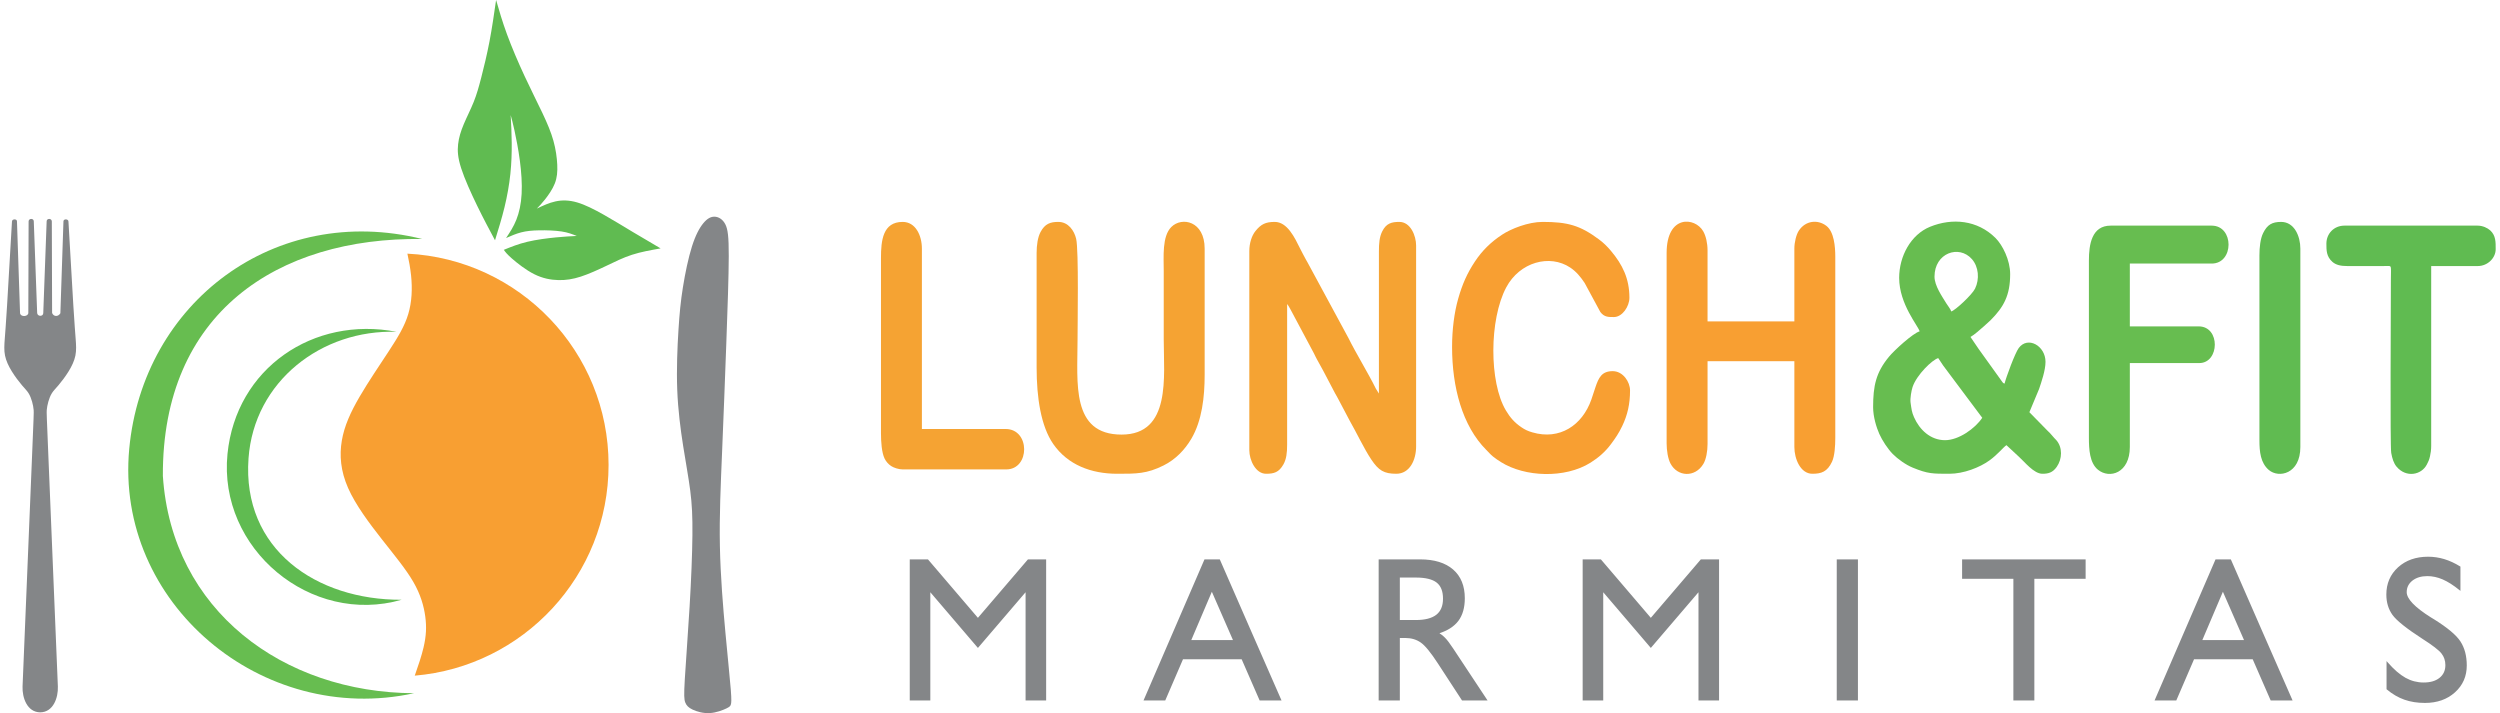 <svg width="312" height="89" viewBox="0 0 312 89" fill="none" xmlns="http://www.w3.org/2000/svg">
<path fill-rule="evenodd" clip-rule="evenodd" d="M52.686 29.826C34.325 25.285 17.835 37.74 16.128 56.021C14.335 75.244 32.671 90.66 51.675 86.513C35.353 86.441 21.426 76.203 20.326 59.397C20.228 39.087 34.587 29.596 52.686 29.826Z" fill="#67BD50"/>
<path fill-rule="evenodd" clip-rule="evenodd" d="M49.493 41.41C39.111 39.405 29.462 45.956 28.391 56.646C27.202 68.526 38.821 78.107 50.12 74.85C39.495 74.901 30.193 68.57 31.015 57.197C31.71 47.571 40.166 41.092 49.493 41.41Z" fill="#60BB51"/>
<path fill-rule="evenodd" clip-rule="evenodd" d="M51.761 84.322C65.31 83.174 75.949 71.838 75.949 58.021C75.949 43.893 64.827 32.357 50.843 31.656C51.042 32.564 51.208 33.471 51.302 34.371C51.476 36.04 51.401 37.69 50.95 39.197C50.499 40.703 49.671 42.066 48.541 43.796C47.41 45.526 45.977 47.623 44.867 49.529C43.758 51.435 42.973 53.149 42.66 54.985C42.347 56.822 42.506 58.781 43.44 60.899C44.374 63.018 46.083 65.296 47.654 67.298C49.225 69.299 50.658 71.024 51.576 72.61C52.495 74.196 52.898 75.644 53.073 76.938C53.248 78.231 53.195 79.37 52.861 80.792C52.612 81.851 52.206 83.067 51.761 84.322Z" fill="#F89F32"/>
<path fill-rule="evenodd" clip-rule="evenodd" d="M61.778 29.987C61.046 28.616 60.313 27.245 59.548 25.671C58.782 24.098 57.982 22.322 57.556 21.003C57.131 19.684 57.078 18.823 57.172 17.998C57.265 17.174 57.504 16.387 57.874 15.507C58.244 14.626 58.745 13.652 59.122 12.712C59.499 11.771 59.753 10.865 60.071 9.632C60.388 8.4 60.769 6.841 61.087 5.182C61.404 3.522 61.659 1.76 61.912 0C62.301 1.349 62.69 2.697 63.28 4.301C63.87 5.904 64.662 7.763 65.462 9.482C66.261 11.202 67.068 12.783 67.695 14.109C68.323 15.435 68.771 16.507 69.066 17.564C69.362 18.62 69.503 19.662 69.545 20.55C69.585 21.438 69.526 22.172 69.238 22.902C68.951 23.633 68.435 24.36 68.024 24.881C67.613 25.402 67.307 25.716 67.001 26.031C67.755 25.671 68.51 25.311 69.324 25.136C70.139 24.959 71.013 24.967 72.018 25.259C73.023 25.551 74.158 26.128 75.354 26.802C76.549 27.477 77.804 28.249 78.996 28.965C80.188 29.68 81.316 30.34 82.444 30.999C81.211 31.218 79.978 31.437 78.858 31.8C77.737 32.164 76.729 32.672 75.664 33.18C74.599 33.688 73.479 34.198 72.485 34.521C71.491 34.843 70.624 34.978 69.687 34.955C68.749 34.932 67.74 34.753 66.683 34.224C65.626 33.696 64.52 32.82 63.877 32.254C63.235 31.688 63.056 31.433 62.876 31.179C63.78 30.812 64.684 30.444 65.816 30.175C66.948 29.905 68.308 29.733 69.373 29.628C70.438 29.523 71.207 29.485 71.977 29.448C71.439 29.23 70.901 29.013 70.086 28.888C69.272 28.762 68.182 28.727 67.288 28.744C66.395 28.761 65.698 28.829 65.043 28.999C64.387 29.168 63.772 29.438 63.156 29.708C63.622 29.009 64.088 28.311 64.44 27.424C64.793 26.537 65.032 25.462 65.1 24.193C65.169 22.925 65.066 21.464 64.878 20.044C64.69 18.623 64.417 17.244 64.212 16.303C64.007 15.363 63.87 14.861 63.733 14.36C63.793 15.479 63.853 16.597 63.863 17.816C63.874 19.035 63.836 20.354 63.693 21.713C63.549 23.071 63.302 24.468 62.965 25.853C62.629 27.239 62.203 28.613 61.778 29.987Z" fill="#60BB51"/>
<path fill-rule="evenodd" clip-rule="evenodd" d="M2.118 27.617C2.246 31.442 2.374 35.268 2.502 39.094C2.602 39.61 3.518 39.512 3.535 39.058C3.546 35.247 3.559 31.436 3.57 27.626C3.579 27.228 4.206 27.218 4.216 27.612C4.357 31.434 4.498 35.257 4.639 39.079C4.694 39.523 5.387 39.523 5.399 39.079C5.54 35.257 5.681 31.434 5.822 27.612C5.831 27.218 6.459 27.228 6.467 27.626C6.479 31.436 6.491 35.247 6.503 39.058C6.683 39.525 7.247 39.572 7.535 39.094C7.663 35.268 7.791 31.442 7.919 27.617C7.921 27.288 8.543 27.306 8.543 27.642C8.772 31.644 9 35.646 9.152 38.105C9.305 40.565 9.382 41.481 9.441 42.27C9.501 43.059 9.543 43.72 9.409 44.379C9.275 45.038 8.965 45.694 8.565 46.342C8.165 46.991 7.677 47.63 7.306 48.067C6.937 48.504 6.686 48.739 6.486 49.052C6.286 49.365 6.137 49.758 6.031 50.133C5.925 50.508 5.861 50.866 5.835 51.175C5.81 51.485 5.823 51.745 6.063 57.554C6.3 63.294 6.759 74.453 7.222 85.675C7.276 87.061 6.656 88.886 5.019 88.9C3.381 88.886 2.761 87.061 2.815 85.675C3.277 74.453 3.737 63.294 3.974 57.554C4.214 51.745 4.227 51.485 4.201 51.175C4.176 50.866 4.112 50.508 4.006 50.133C3.9 49.758 3.751 49.365 3.551 49.052C3.351 48.739 3.1 48.504 2.73 48.067C2.36 47.63 1.871 46.991 1.472 46.342C1.072 45.694 0.761 45.038 0.628 44.379C0.494 43.72 0.536 43.059 0.596 42.27C0.655 41.481 0.732 40.565 0.884 38.105C1.037 35.646 1.265 31.644 1.494 27.642C1.494 27.306 2.116 27.288 2.118 27.617Z" fill="#848688"/>
<path fill-rule="evenodd" clip-rule="evenodd" d="M91.203 86.065C91.093 84.672 90.828 82.153 90.534 78.97C90.24 75.786 89.917 71.937 89.843 68.147C89.768 64.357 89.941 60.624 90.119 56.355C90.297 52.085 90.482 47.277 90.643 42.863C90.805 38.449 90.943 34.427 90.949 31.96C90.954 29.493 90.828 28.58 90.511 27.973C90.194 27.367 89.687 27.066 89.203 27.043C88.719 27.02 88.258 27.274 87.78 27.852C87.302 28.43 86.806 29.331 86.357 30.752C85.907 32.174 85.505 34.115 85.228 35.849C84.951 37.582 84.802 39.107 84.669 41.234C84.536 43.36 84.421 46.087 84.519 48.635C84.617 51.183 84.928 53.552 85.257 55.65C85.585 57.747 85.93 59.573 86.144 61.248C86.357 62.924 86.437 64.45 86.414 66.795C86.391 69.141 86.265 72.308 86.063 75.699C85.861 79.091 85.585 82.708 85.464 84.759C85.343 86.81 85.377 87.295 85.521 87.671C85.666 88.046 85.919 88.312 86.443 88.561C86.968 88.809 87.763 89.04 88.575 88.994C89.388 88.948 90.217 88.624 90.661 88.41C91.104 88.197 91.162 88.093 91.213 87.908C91.266 87.723 91.312 87.457 91.203 86.065Z" fill="#848688"/>
<path fill-rule="evenodd" clip-rule="evenodd" d="M155.914 31.341V56.177C155.914 57.429 156.704 59.126 158.003 59.126C158.993 59.126 159.607 58.953 160.169 57.961C160.539 57.308 160.635 56.512 160.634 55.478V37.938L160.824 38.214C160.919 38.364 160.948 38.414 161.022 38.558L163.989 44.12C164.122 44.383 164.217 44.609 164.352 44.842L165.124 46.241C165.622 47.202 166.096 48.114 166.619 49.088C166.754 49.341 166.856 49.482 166.981 49.735L168.454 52.525C169.269 53.932 170.222 55.987 171.143 57.357C172.05 58.71 172.717 59.126 174.255 59.126C175.927 59.126 176.731 57.421 176.731 55.711V30.642C176.731 29.419 176.029 27.694 174.642 27.694C173.681 27.694 173.006 27.86 172.499 28.881C172.149 29.586 172.087 30.383 172.088 31.419V49.114L171.701 48.493C170.809 46.666 169.178 44.004 168.296 42.207L163.369 33.1C163.224 32.803 163.128 32.675 162.982 32.402C162.72 31.913 162.496 31.508 162.26 31.03C161.577 29.651 160.657 27.694 159.087 27.694C157.957 27.694 157.368 27.976 156.674 28.844C156.221 29.412 155.914 30.336 155.914 31.341Z" fill="#F5A333"/>
<path fill-rule="evenodd" clip-rule="evenodd" d="M241.89 44.691C242.098 45.001 242.303 45.311 242.51 45.622L247.385 52.141C246.495 53.474 244.452 54.935 242.742 54.935C240.924 54.935 239.557 53.635 238.87 52.066C238.584 51.416 238.561 51.088 238.438 50.245C238.363 49.737 238.55 48.719 238.687 48.307C239.192 46.777 241.168 44.884 241.89 44.691ZM241.426 34.523C241.426 31.574 244.477 30.51 246.089 32.331C246.939 33.291 247.069 34.83 246.485 36.026C246.115 36.784 244.019 38.735 243.516 38.87C243.438 38.579 243.104 38.193 242.929 37.906C242.37 36.986 241.426 35.664 241.426 34.523ZM237.015 34.679C237.015 37.962 239.419 40.709 239.569 41.353C238.762 41.569 236.424 43.688 235.717 44.553C234.117 46.512 233.765 48.15 233.765 50.822C233.765 51.998 234.173 53.339 234.54 54.158C234.901 54.965 235.6 56.037 236.22 56.663C236.834 57.283 237.844 58.008 238.707 58.361C240.607 59.14 241.206 59.126 243.284 59.126C245.06 59.126 247.073 58.339 248.281 57.464C249.348 56.69 249.993 55.832 250.403 55.556L251.97 57.012C252.653 57.615 253.816 59.126 254.892 59.126C255.647 59.126 256.177 58.974 256.674 58.275C257.371 57.293 257.435 55.831 256.614 54.916C256.402 54.679 256.309 54.621 256.097 54.347C255.908 54.101 255.743 53.965 255.53 53.752L253.267 51.443L254.477 48.543C254.769 47.681 255.279 46.214 255.279 45.156C255.279 43.156 253.07 41.906 251.937 43.435C251.476 44.057 250.343 47.131 250.171 47.873C249.949 47.813 249.966 47.755 249.834 47.59L246.951 43.573C246.591 43.029 246.261 42.57 245.915 42.052C246.364 41.813 247.195 41.073 247.599 40.714L248.41 39.976C250.058 38.326 250.868 36.874 250.868 34.213C250.868 32.463 249.923 30.578 249.03 29.692C246.781 27.459 243.642 27.173 240.871 28.301C238.452 29.286 237.015 31.997 237.015 34.679Z" fill="#67BD50"/>
<path fill-rule="evenodd" clip-rule="evenodd" d="M207.995 31.574V55.323C207.995 56.228 208.161 57.255 208.483 57.86C209.365 59.516 211.542 59.62 212.578 57.901C212.925 57.326 213.103 56.313 213.103 55.401V45.078H223.937V55.788C223.937 57.272 224.705 59.126 226.181 59.126C227.305 59.126 228.048 58.876 228.633 57.628C228.967 56.917 229.044 55.657 229.044 54.624V32.04C229.044 30.769 228.889 28.921 227.932 28.188C226.852 27.361 225.326 27.517 224.49 28.793C224.171 29.28 223.936 30.233 223.936 31.03V40.111H213.102V31.264C213.102 30.34 212.896 29.445 212.559 28.859C211.532 27.076 207.995 26.773 207.995 31.574Z" fill="#F89F32"/>
<path fill-rule="evenodd" clip-rule="evenodd" d="M129.37 31.574V45.855C129.37 49.626 129.905 53.187 131.447 55.413C133.254 58.02 136.189 59.126 139.43 59.126C141.815 59.126 143.109 59.138 145.208 58.091C146.705 57.346 147.865 56.14 148.684 54.747C150.017 52.482 150.341 49.516 150.341 46.786V31.031C150.341 27.58 147.493 27.012 146.179 28.331C145.013 29.5 145.234 32.037 145.234 33.825C145.234 36.67 145.234 39.516 145.234 42.362C145.234 46.967 146.182 54.237 139.972 54.237C133.649 54.237 134.477 47.761 134.477 42.517C134.477 40.625 134.638 31.231 134.305 29.807C134.068 28.799 133.338 27.694 132.078 27.694C131.073 27.694 130.409 27.925 129.858 28.959C129.51 29.612 129.37 30.596 129.37 31.574Z" fill="#F5A333"/>
<path fill-rule="evenodd" clip-rule="evenodd" d="M181.219 43.293C181.219 48.312 182.493 53.149 185.495 56.157C185.76 56.423 186.037 56.74 186.314 56.965C186.624 57.216 186.972 57.449 187.317 57.667C190.297 59.541 195.296 59.742 198.492 57.745C199.493 57.12 200.354 56.365 201.052 55.423C201.622 54.654 202.015 54.083 202.45 53.177C203.106 51.81 203.429 50.442 203.429 48.726C203.429 47.67 202.561 46.32 201.262 46.32C199.907 46.32 199.515 47.116 199.104 48.347C198.93 48.87 198.786 49.339 198.602 49.861C197.462 53.102 194.636 54.953 191.244 53.961C190.648 53.786 190.32 53.627 189.87 53.322C189.017 52.744 188.47 52.119 187.936 51.225C185.833 47.708 185.849 39.872 187.976 35.868C189.66 32.7 193.409 31.686 195.966 33.393C196.725 33.9 197.262 34.562 197.764 35.314L199.723 38.939C200.216 39.581 200.713 39.568 201.417 39.568C202.465 39.568 203.351 38.242 203.351 37.162C203.351 34.751 202.476 33.014 201.054 31.317C200.584 30.756 200.144 30.32 199.549 29.877C197.189 28.121 195.636 27.694 192.517 27.694C190.714 27.694 188.568 28.556 187.455 29.291C186.062 30.211 184.984 31.262 184.067 32.645C183.116 34.079 182.503 35.437 181.976 37.3C181.499 38.984 181.219 41.108 181.219 43.293Z" fill="#F89F32"/>
<path fill-rule="evenodd" clip-rule="evenodd" d="M260.695 32.505V54.624C260.695 56.052 260.778 57.764 261.821 58.619C263.268 59.806 265.803 59.046 265.803 55.788V45.311H274.47C277.004 45.311 277.133 40.732 274.393 40.732H265.803V32.893H276.018C278.824 32.893 278.824 28.159 276.018 28.159H263.404C261.048 28.159 260.695 30.511 260.695 32.505Z" fill="#67BD50"/>
<path fill-rule="evenodd" clip-rule="evenodd" d="M290.334 30.41C290.334 31.229 290.328 32.015 291.087 32.682C291.529 33.072 292.148 33.209 292.965 33.204C294.563 33.196 296.172 33.227 297.768 33.2C298.55 33.186 298.382 33.042 298.382 34.989C298.382 38.363 298.274 55.697 298.424 56.523C298.552 57.22 298.728 57.811 299.101 58.251C300.286 59.651 302.194 59.29 302.873 57.965C303.063 57.596 303.15 57.422 303.261 56.956C303.352 56.57 303.413 56.116 303.413 55.634V33.204H309.216C310.48 33.204 311.461 32.177 311.461 31.109C311.461 30.219 311.487 29.408 310.786 28.759C310.451 28.449 309.836 28.159 309.216 28.159H292.578C291.306 28.159 290.334 29.134 290.334 30.41Z" fill="#60BB51"/>
<path fill-rule="evenodd" clip-rule="evenodd" d="M109.946 32.195V54.081C109.946 55.157 110.039 56.47 110.387 57.21C110.565 57.589 110.874 57.938 111.216 58.162C111.538 58.374 112.157 58.583 112.654 58.583H125.578C128.564 58.583 128.582 53.538 125.501 53.538H115.053V31.031C115.053 29.379 114.261 27.694 112.654 27.694C110.178 27.694 109.946 30.006 109.946 32.195Z" fill="#F5A333"/>
<path fill-rule="evenodd" clip-rule="evenodd" d="M281.977 31.885V54.935C281.977 56.39 282.116 57.769 283.147 58.651C284.394 59.715 287.084 59.153 287.084 55.789V31.031C287.084 29.494 286.341 27.694 284.685 27.694C283.549 27.694 282.954 28.044 282.439 29.089C282.096 29.785 281.977 30.838 281.977 31.885Z" fill="#60BB51"/>
<path d="M113.537 87.346V69.811H115.81L122.044 77.105L128.287 69.811H130.559V87.419H127.992V73.911L122.044 80.862L116.104 73.911V87.419H113.537L113.537 87.346ZM148.671 79.884H153.876L151.239 73.85L148.671 79.884ZM150.32 69.81H152.229C154.786 75.685 157.367 81.55 159.936 87.419H157.203L154.96 82.28H147.636L145.422 87.419H142.711L150.32 69.81ZM172.057 87.346V69.81H177.228C178.114 69.81 178.901 69.916 179.587 70.126C180.277 70.338 180.865 70.655 181.351 71.077C181.837 71.499 182.201 72.011 182.444 72.61C182.687 73.208 182.808 73.894 182.808 74.665C182.808 75.246 182.741 75.77 182.608 76.239C182.475 76.71 182.274 77.125 182.007 77.482C181.739 77.838 181.394 78.15 180.973 78.417C180.592 78.658 180.149 78.862 179.643 79.03C179.742 79.09 179.838 79.156 179.932 79.229C180.071 79.335 180.207 79.456 180.339 79.59C180.47 79.721 180.62 79.899 180.789 80.122C180.957 80.345 181.143 80.61 181.347 80.918L185.649 87.419H182.462L179.454 82.805C179.007 82.117 178.603 81.553 178.244 81.115C177.887 80.68 177.573 80.369 177.302 80.183C177.035 79.996 176.74 79.856 176.42 79.762C176.098 79.668 175.75 79.621 175.376 79.621H174.7V87.419H172.057L172.057 87.346ZM174.701 77.379H176.693C177.266 77.379 177.767 77.323 178.194 77.213C178.618 77.103 178.972 76.939 179.253 76.721C179.53 76.503 179.738 76.228 179.877 75.896C180.017 75.562 180.087 75.168 180.087 74.716C180.087 74.25 180.021 73.849 179.888 73.514C179.757 73.183 179.559 72.913 179.295 72.706C179.03 72.498 178.681 72.341 178.25 72.237C177.814 72.131 177.295 72.078 176.693 72.078H174.7L174.701 77.379ZM197.516 87.346V69.81H199.789L206.023 77.105L212.266 69.81H214.539V87.419H211.971V73.911L206.023 80.861L200.083 73.911V87.419H197.516L197.516 87.346ZM229.226 69.81H231.87V87.419H229.226V69.81ZM251.269 72.232H244.87V69.81H260.286V72.232H253.887V87.419H251.269V72.232ZM274.85 79.884H280.055L277.418 73.85L274.85 79.884ZM276.499 69.81H278.408C280.965 75.684 283.546 81.55 286.115 87.419H283.382L281.139 82.28H273.815L271.601 87.419H268.89L276.499 69.81ZM297.841 85.983V82.499L297.968 82.645C298.361 83.096 298.744 83.484 299.118 83.808C299.491 84.131 299.855 84.392 300.209 84.589C300.563 84.785 300.929 84.932 301.306 85.03C301.681 85.127 302.069 85.177 302.469 85.177C302.893 85.177 303.272 85.127 303.605 85.029C303.935 84.931 304.221 84.784 304.462 84.588C304.702 84.393 304.883 84.163 305.003 83.901C305.123 83.638 305.183 83.338 305.183 83.004C305.183 82.727 305.143 82.468 305.062 82.227C304.981 81.987 304.86 81.763 304.698 81.557C304.533 81.347 304.253 81.089 303.857 80.784C303.458 80.477 302.942 80.122 302.311 79.72C301.326 79.084 300.525 78.518 299.908 78.025C299.281 77.525 298.839 77.096 298.581 76.74C298.326 76.383 298.134 75.993 298.007 75.569C297.879 75.146 297.815 74.689 297.815 74.2C297.815 73.51 297.937 72.883 298.181 72.317C298.424 71.75 298.79 71.245 299.275 70.801C299.763 70.36 300.32 70.029 300.947 69.808C301.573 69.588 302.267 69.478 303.029 69.478C303.368 69.478 303.706 69.503 304.04 69.552C304.375 69.602 304.708 69.676 305.039 69.775C305.366 69.874 305.697 70 306.031 70.153C306.362 70.306 306.695 70.486 307.027 70.691L307.062 70.712V73.742L306.944 73.647C306.564 73.34 306.2 73.075 305.85 72.852C305.501 72.63 305.166 72.45 304.845 72.311C304.525 72.174 304.206 72.07 303.887 72.002C303.57 71.933 303.253 71.899 302.936 71.899C302.552 71.899 302.204 71.946 301.892 72.04C301.582 72.134 301.307 72.275 301.068 72.463C300.831 72.65 300.653 72.863 300.534 73.102C300.416 73.341 300.357 73.608 300.357 73.901C300.357 74.314 300.607 74.783 301.105 75.305C301.611 75.837 302.374 76.423 303.391 77.061L303.764 77.286C304.602 77.809 305.297 78.3 305.846 78.76C306.399 79.222 306.806 79.655 307.067 80.058C307.329 80.463 307.526 80.916 307.657 81.416C307.787 81.914 307.853 82.459 307.853 83.05C307.853 83.725 307.73 84.342 307.486 84.901C307.241 85.46 306.873 85.961 306.384 86.403C305.894 86.844 305.337 87.175 304.711 87.395C304.087 87.615 303.394 87.726 302.634 87.726C302.162 87.726 301.712 87.692 301.284 87.625C300.856 87.557 300.45 87.456 300.069 87.321C299.687 87.187 299.311 87.014 298.945 86.8C298.578 86.587 298.218 86.332 297.867 86.038L297.841 86.016L297.841 85.983Z" fill="#848688"/>
</svg>
